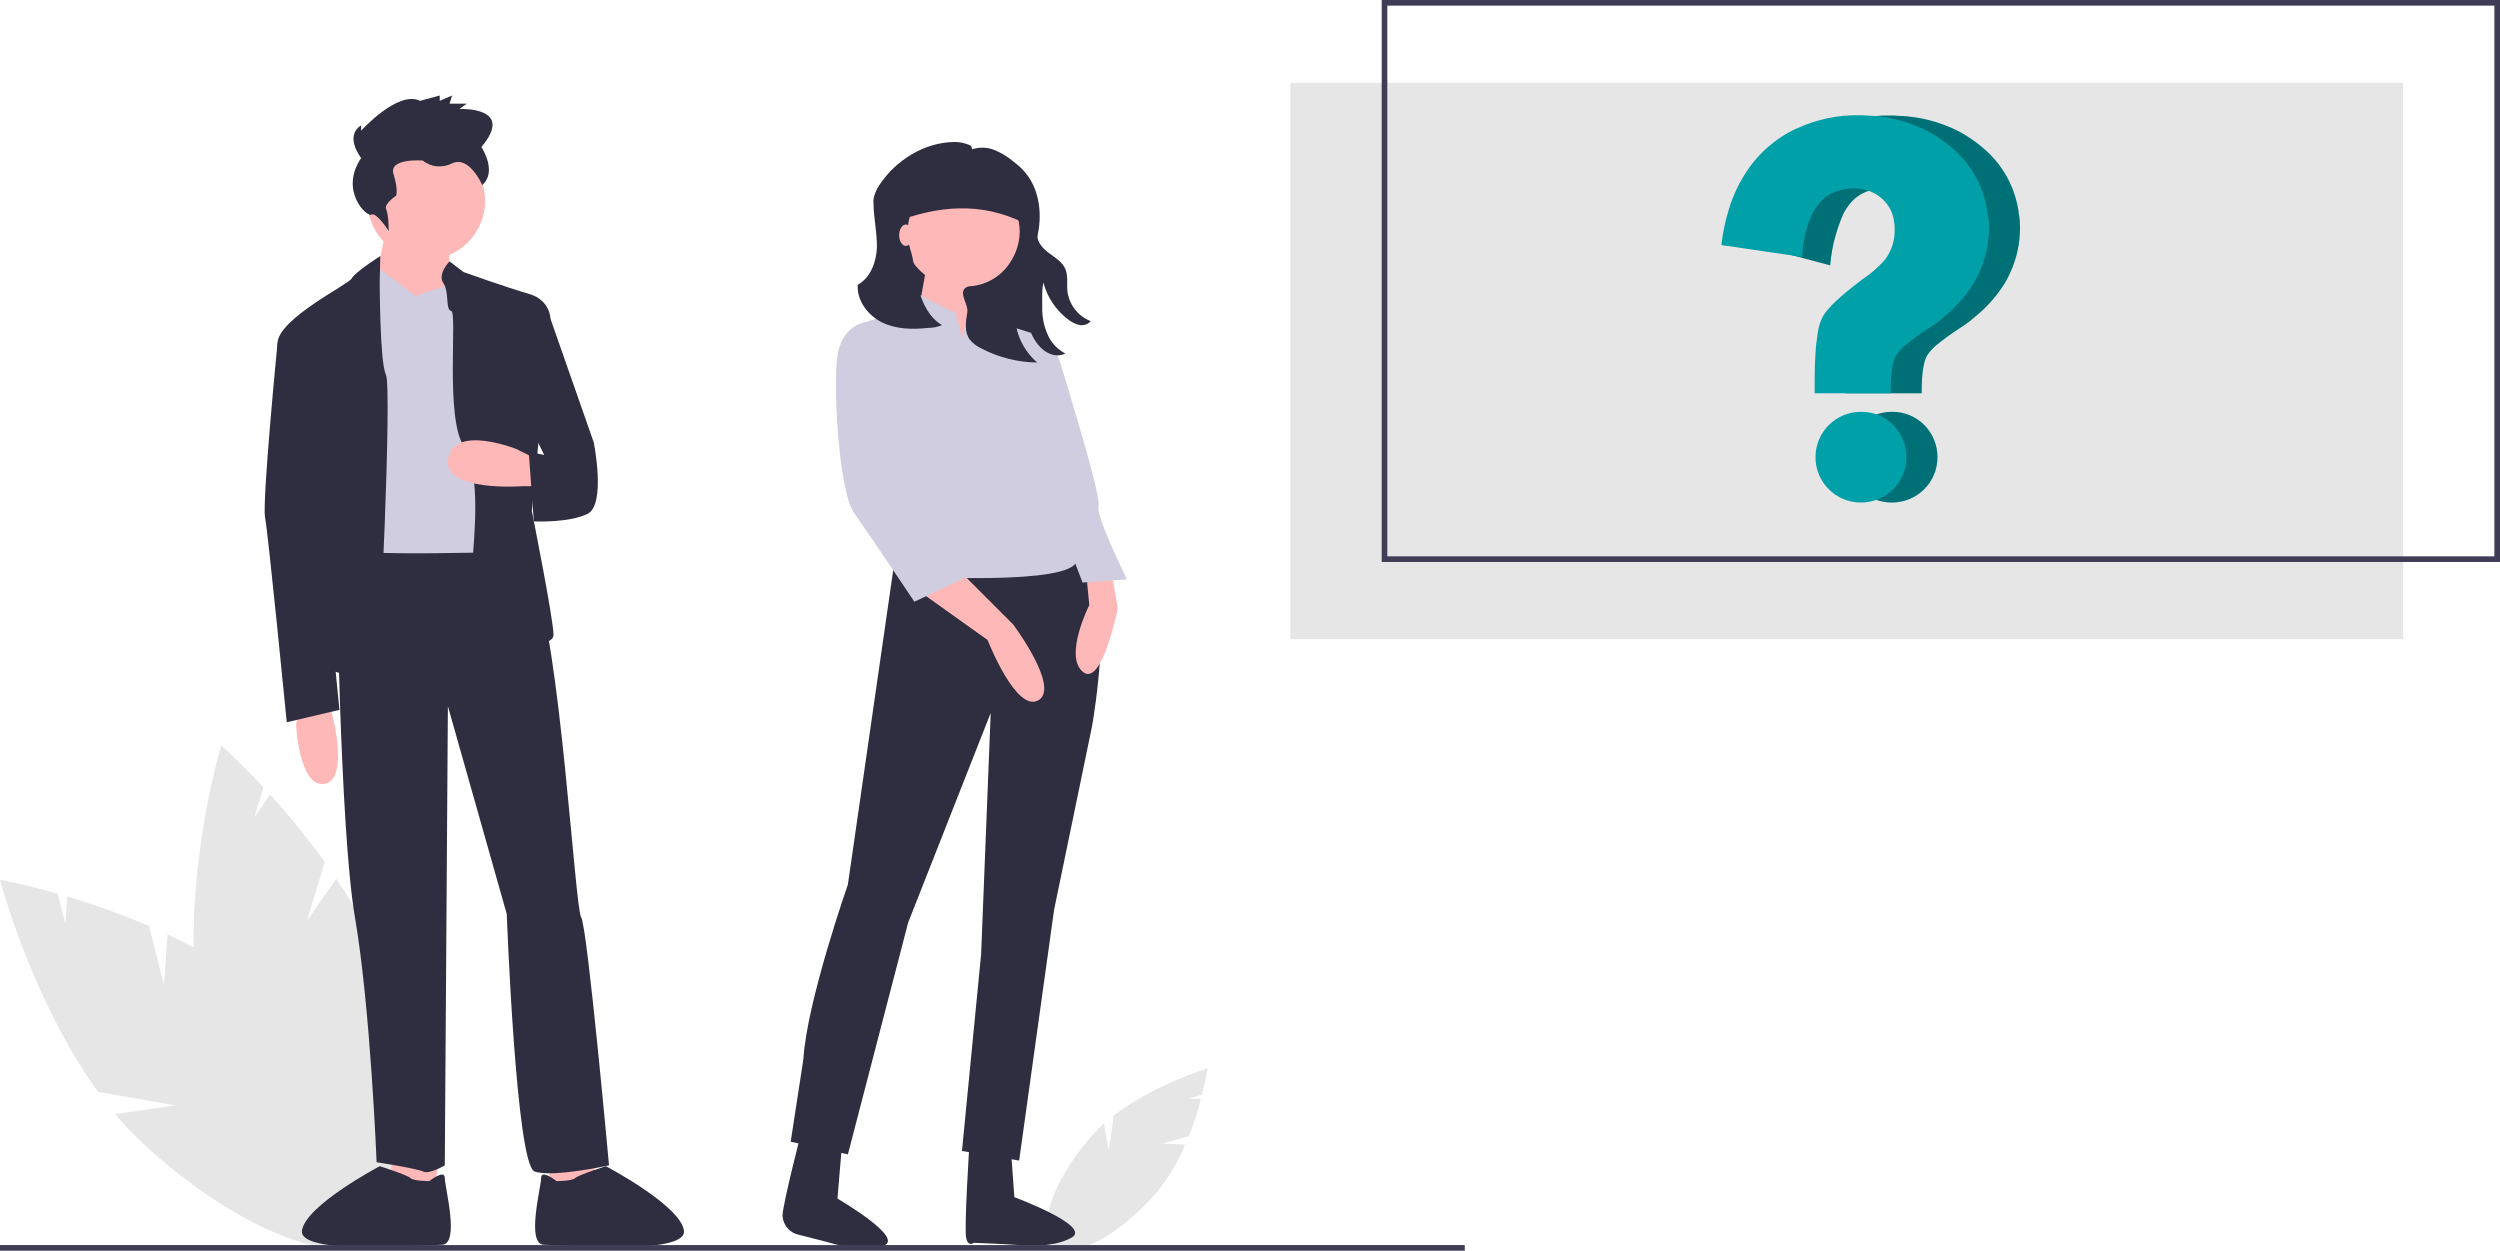 <?xml version="1.0" encoding="utf-8"?>
<!-- Generator: Adobe Illustrator 24.0.2, SVG Export Plug-In . SVG Version: 6.00 Build 0)  -->
<svg version="1.1" id="ffb55883-6880-4c99-84fd-4a8eccb5f463"
	 xmlns="http://www.w3.org/2000/svg" xmlns:xlink="http://www.w3.org/1999/xlink" x="0px" y="0px" viewBox="0 0 887.5 444"
	 style="enable-background:new 0 0 887.5 444;" xml:space="preserve">
<title>faq</title>
<rect x="458.1" y="29.4" style="fill:#E6E6E6;" width="395" height="197.5"/>
<path style="fill:#E6E6E6;" d="M412.7,406l9.4-2.7c1.7-4.3,3.1-8.7,4.2-13.1l-4.4-0.2l4.8-1.4c1.4-5.5,2-9.3,2-9.3
	s-19,5.7-33.3,16.7l-1.8,12.4l-1.7-9.5c-1.6,1.4-3,2.9-4.4,4.4c-13.8,15.8-19.7,33.1-13.4,38.7s22.7-2.8,36.4-18.6
	c4.3-5.1,7.7-10.9,10.2-17.1L412.7,406z"/>
<path style="fill:#E6E6E6;" d="M58.2,349.7l-5.3-21c-9.5-4-19.1-7.5-29-10.4l-0.7,9.8l-2.7-10.8c-12.2-3.5-20.5-5-20.5-5
	s11.2,42.7,34.8,75.3l27.4,4.8l-21.3,3.1c3,3.6,6.1,6.9,9.5,10.1c34.2,31.8,72.4,46.4,85.2,32.6s-4.6-50.7-38.8-82.5
	c-10.6-9.9-23.9-17.8-37.3-24L58.2,349.7z"/>
<path style="fill:#E6E6E6;" d="M109,326.8l6.3-20.8c-6-8.3-12.5-16.3-19.4-23.9l-5.6,8l3.2-10.6c-8.7-9.3-15-14.9-15-14.9
	S66,307,69.3,347.1l21,18.3L70.5,357c0.7,4.6,1.7,9.1,2.9,13.6c12.9,44.9,38,77.1,56.1,71.9s22.3-45.8,9.4-90.7
	c-4-13.9-11.3-27.6-19.5-39.8L109,326.8z"/>
<polygon style="fill:#FFB8B8;" points="194.3,413.8 196.5,423.7 211.9,422.6 210.8,411.6 "/>
<polygon style="fill:#FFB8B8;" points="155.7,413.8 153.5,423.7 138.1,422.6 139.2,411.6 "/>
<circle style="fill:#FFB8B8;" cx="151.3" cy="71.3" r="20.9"/>
<polygon style="fill:#FFB8B8;" points="138.1,76.8 132.6,102.1 160.1,110.9 159,79 "/>
<path style="fill:#D0CDE1;" d="M148,105.4L134.2,95c0,0-2.7-3.8-3.8-0.5s-11,15.4-11,15.4l7.7,90.3l58.4,1.1
	c0,0-22.8-105.3-25.7-101.6S149.1,103.2,148,105.4z"/>
<path style="fill:#2F2E41;" d="M159.6,92.8c0,0-4.4,4.4-2.2,7.7s0.6,9.4,2.8,9.9s-2.2,38,4.4,47.9s3.3,35.2,3.3,39.6
	s6.6,30.8,6.6,30.8s22,2.2,22-3.3s-7.7-44-7.7-44l6.6-68.3c0,0,0-6.6-7.7-8.8s-23.1-7.7-23.1-7.7L159.6,92.8z"/>
<path style="fill:#FFB8B8;" d="M191,172.6h-5.5c0,0-28.6,2.2-26.4-9.9s24.2-3.3,24.2-3.3l6.6,3.3L191,172.6z"/>
<path style="fill:#2F2E41;" d="M135,90.9c0,0-9,5.7-10.1,7.9S98.5,113.2,98.5,122s7.7,18.7,7.7,18.7l9.9,96.9c0,0,16.5,5.5,17.6,1.1
	s5.5-101.3,3.3-105.7s-2.2-33-2.2-33L135,90.9z"/>
<path style="fill:#FFB8B8;" d="M106.2,250.8l-1.1,6.6c0,0,1.1,22,9.9,20.9s3.3-23.1,3.3-23.1l-1.1-4.4L106.2,250.8z"/>
<path style="fill:#2F2E41;" d="M119.4,194.6c0,0,1.1,99.1,6.6,131s7.7,87,7.7,87s14.3,2.2,16.5,3.3s7.7-2.2,7.7-2.2l1.1-163
	l20.9,73.8c0,0,3.3,89.2,9.9,91.4s26.4-2.2,26.4-2.2s-7.7-84.8-9.9-88.1s-7.7-100.2-16.5-117.8l-3.3-12.1
	C186.6,195.7,123.8,197.9,119.4,194.6z"/>
<path style="fill:#2F2E41;" d="M197.6,419.3c0,0-5.5-4.4-5.5-1.1s-5.5,23.7,1.1,23.7s50.7,3.9,49.6-5S215.1,414,215.1,414
	s-9.8,3.1-10.9,4.2S197.6,419.3,197.6,419.3z"/>
<path style="fill:#2F2E41;" d="M152.4,419.3c0,0,5.5-4.4,5.5-1.1s5.5,23.7-1.1,23.7s-50.7,3.9-49.6-5s27.6-22.9,27.6-22.9
	s9.8,3.1,10.9,4.2S152.4,419.3,152.4,419.3z"/>
<path style="fill:#2F2E41;" d="M187.7,112l7.7,1.1l15.4,44c0,0,4.4,22-2.2,25.3s-19.1,2.7-19.1,2.7l-1.8-24.7l5.5,1.1l-5.5-11V112z"
	/>
<path style="fill:#2F2E41;" d="M104,117.6l-5.5,4.4c0,0-5.5,56.2-4.4,61.7s7.7,72.7,7.7,72.7l18.7-4.4l-13.2-133.2L104,117.6z"/>
<path style="fill:#2F2E41;" d="M128.2,56.1c0,0-6.1-7.7,0-11.6v1.9c0,0,13.1-14.5,20.9-10.6l7-1.9v1.9l4.4-1.9l-0.9,2.9h6.1
	l-2.6,1.9c0,0,20-1,7.8,13.5c0,0,5.8,8.7,0.3,13.5c0,0-4.6-10.6-10.7-7.7c-3.4,1.7-7.5,1.4-10.4-1c0,0-12.2-1-10.4,4.8
	s0.9,7.7,0.9,7.7s-4.4,2.9-3.5,4.8s0.9,7.7,0.9,7.7s-4.4-6.8-6.1-5.8S120.4,67.7,128.2,56.1z"/>
<polygon style="fill:#2F2E41;" points="366.9,125.3 320.6,126.4 314.4,71.2 366.9,71.2 "/>
<path style="fill:#2F2E41;" d="M317.9,196.8L301,314c0,0-14.6,41.7-15.8,62l-4.5,29.3l20.3,4.5l21.4-82.3l29.3-74.4l-3.4,85.6
	l-6.8,69.9l20.3,3.4l12.4-89l13.5-65.3c0,0,10.1-56.3-5.6-62L317.9,196.8z"/>
<path style="fill:#2F2E41;" d="M299.6,398.1l-2.3,27.4c0,0,24.1,14,16.4,16.7s-18.3-0.8-20.5-1.4c-2.3-0.6-6.6-1.7-9.8-2.5
	c-3.1-0.7-5.3-3.3-5.6-6.5l0-0.1c-0.2-3.4,7.4-32.7,7.4-32.7L299.6,398.1z"/>
<path style="fill:#2F2E41;" d="M358.2,398.8l1.9,26.2c0,0,27.5,10.2,20.4,14.3s-18.2,2.7-20.4,2.6c-4.1-0.3-14.4-0.7-14.4-0.7
	s-1.9,1.6-2.7-1.6s1.1-32.5,1.1-32.5L358.2,398.8z"/>
<circle style="fill:#FFB8B8;" cx="341.6" cy="80.8" r="21.4"/>
<polygon style="fill:#FFB8B8;" points="329.2,93.2 324.7,118 343.8,127 348.3,95.4 "/>
<path style="fill:#FFB8B8;" d="M326.9,210.3l23.7,16.9c0,0,10.1,25.9,18,21.4s-9-27-9-27l-19.2-19.2L326.9,210.3z"/>
<path style="fill:#FFB8B8;" d="M394.5,202.5l2.3,13.5c0,0-5.6,28.2-12.4,22.5s2.3-23.7,2.3-23.7l-1.1-11.3L394.5,202.5z"/>
<path style="fill:#D0CDE1;" d="M341.6,120.2l-2.3-9l-13.5-6.8l-4.5,5.6l-14.6,4.5l16.9,90.1c0,0,57.5,3.4,58.6-5.6
	s-11.3-33.8-11.3-33.8s3.4-12.4,2.3-19.2l-4.5-27l-18-5.6l-4.1-5l-3.8,6.1L341.6,120.2z"/>
<path style="fill:#D0CDE1;" d="M310,116.8l-3.4-2.3c0,0-6.8,1.1-9,10.1s0,49.6,5.6,57.5s21.4,31.5,21.4,31.5l21.4-10.1l-22.5-25.9
	l-5.6-32.7L310,116.8z"/>
<path style="fill:#D0CDE1;" d="M359.6,121.3l9-2.3c0,0,5.6,2.3,7.9,10.1s14.6,47.3,13.5,50.7s10.1,25.9,10.1,25.9l-15.8,1.1l-9-23.7
	l-9-23.7L359.6,121.3z"/>
<path style="fill:#2F2E41;" d="M304.5,101.1c4.5-2.5,6.6-8,6.8-13.2c0.1-5.1-1.1-10.2-1.2-15.4c-0.1-1.1,0-2.1,0.3-3.1
	c0.4-1.3,1-2.5,1.7-3.6c5.9-9,16.1-15.3,26.8-15.4c1.6,0,3.1,0.3,4.5,0.8c1.1,0.4,1.5,0.4,1.7,1.8c2.5-0.8,5.3-0.8,7.8,0.2
	c2.5,1,4.8,2.4,6.8,4.1c1.2,0.9,2.4,1.9,3.4,3c5.7,5.9,7,15,5.3,23c-0.5,2.6,2,5.1,4.2,6.7s4.6,3.1,5.6,5.5c1,2.4,0.5,5,0.7,7.6
	c0.5,4.9,3.7,9.1,8.3,10.9c-0.9,1.1-2.4,1.6-3.9,1.4c-1.5-0.3-2.8-1-4-1.9c-4.4-3.3-7.5-7.9-8.9-13.2c-0.6,2.8-0.4,5.8-0.4,8.7
	c-0.1,3.2,0.5,6.5,1.8,9.5c1.2,3,3.5,5.5,6.4,7c-2.8,1.4-5.9,0.4-8.2-1.6c-2.3-2.1-3.9-4.9-4.7-7.9c-1.6-4.8-2.2-9.9-1.9-14.9
	c-2.6,4.4-3.5,9.5-2.7,14.5c0.9,5.1,3.6,9.7,7.5,13.1c-6.9-0.1-13.7-1.8-19.8-5c-1.6-0.7-3-1.8-4.1-3.1c-2-2.7-1.5-6.4-0.9-9.8
	c0.4-2.6-2.8-6.4-1-8.3c0.6-0.6,1.3-0.9,2.1-0.9c5.7-0.4,10.9-3.5,14-8.3c2.2-3.2,3.4-7,3.5-10.9c0-11-8.9-19.9-19.9-19.9
	c-11,0-19.9,8.9-19.9,19.9c0,2,0.3,4,0.9,5.9c0.7,2.2,1.2,4.5,1.4,6.7c0.3,2.7,0.9,5.3,1.6,7.8c1.4,4.9,3.8,10,8.3,12.6
	c-1.6,0.7-3.2,1-4.9,1c-5.6,0.6-11.4,0.5-16.5-2C308.1,111.9,304.1,106.7,304.5,101.1z"/>
<path style="fill:#2F2E41;" d="M316.6,79.3c16-6.4,31.8-7.8,47.2,0V66.3c0-4.7-3.8-8.4-8.4-8.4h-32.1c-3.7,0-6.7,3-6.7,6.7l0,0V79.3
	z"/>
<ellipse style="fill:#FFB8B8;" cx="321.6" cy="83.5" rx="2.4" ry="3.8"/>
<rect y="442" style="fill:#3F3D56;" width="520" height="2"/>
<path style="fill:#3F3D56;" d="M887.5,199.5h-397V0h397V199.5z M492.5,197.5h393V2h-393L492.5,197.5z"/>
<path style="fill:#00A0A9;" d="M687.8,162.3c0,8.9-7.2,16.1-16.2,16.1c-8.9,0-16.1-7.2-16.1-16.1c0-8.9,7.2-16.1,16.1-16.1
	C680.6,146.1,687.8,153.3,687.8,162.3C687.8,162.2,687.8,162.3,687.8,162.3z"/>
<path style="opacity:0.3;enable-background:new    ;" d="M687.8,162.3c0,8.9-7.2,16.1-16.2,16.1c-8.9,0-16.1-7.2-16.1-16.1
	c0-8.9,7.2-16.1,16.1-16.1C680.6,146.1,687.8,153.3,687.8,162.3C687.8,162.2,687.8,162.3,687.8,162.3z"/>
<path style="fill:#00A0A9;" d="M717.1,80.9c0,5.3-1.1,10.5-3.2,15.3c-0.9,2.1-2,4.1-3.3,6c-2.6,3.8-5.8,7.3-9.4,10.2
	c-0.6,0.5-1.3,1.1-2.2,1.8c-1.1,0.9-2.4,1.7-3.9,2.7c-2.6,1.7-5.1,3.5-7.4,5.4c-1.4,1.1-2.6,2.4-3.6,3.9c-1.2,2.1-1.9,6.3-1.9,12.4
	v1h-27v-4.7c0-3.7,0.1-6.7,0.3-9.4c0.1-2.4,0.4-4.8,0.8-7.3c0.3-2.1,0.9-4.2,1.9-6c1.8-3,6-7,13-12.3c0.3-0.2,0.6-0.5,0.9-0.7
	c0.3-0.2,0.6-0.4,0.9-0.6c2.4-1.7,4.7-3.7,6.7-5.9c0.6-0.7,1.1-1.4,1.6-2.2l0.1-0.2c1.6-2.8,2.3-5.9,2.2-9.1c0-0.8,0-1.6-0.2-2.4
	c-0.3-3.1-1.8-6-4.1-8.1c-2.5-2.3-5.7-3.6-9.1-3.8c-0.4,0-0.8,0-1.2,0c-1.6,0-3.2,0.2-4.7,0.6c-2.9,0.7-5.5,2.3-7.4,4.6
	c-1,1.2-1.9,2.5-2.6,4c-2.4,5.5-3.9,11.2-4.5,17.1l-0.1,1l-25.4-6.8V76.2c0.1-0.5,0.3-0.9,0.4-1.3c1.6-5.6,4.2-10.9,7.6-15.6
	c1.5-2,3.1-3.9,4.9-5.6c0.4-0.4,0.9-0.9,1.4-1.3c3.1-2.7,6.4-4.9,10.1-6.6l0.3-0.1c6.9-3.2,14.4-4.8,22-4.7c0.8,0,1.7,0,2.6,0.1
	c7.6,0.2,15,2.1,21.7,5.5c3,1.6,5.8,3.5,8.4,5.7c7.2,5.9,11.9,14.4,13,23.7C717,77.5,717.1,79.2,717.1,80.9z"/>
<path style="opacity:0.3;enable-background:new    ;" d="M717.1,80.9c0,5.3-1.1,10.5-3.2,15.3c-0.9,2.1-2,4.1-3.3,6
	c-2.6,3.8-5.8,7.3-9.4,10.2c-0.6,0.5-1.3,1.1-2.2,1.8c-1.1,0.9-2.4,1.7-3.9,2.7c-2.6,1.7-5.1,3.5-7.4,5.4c-1.4,1.1-2.6,2.4-3.6,3.9
	c-1.2,2.1-1.9,6.3-1.9,12.4v1h-27v-4.7c0-3.7,0.1-6.7,0.3-9.4c0.1-2.4,0.4-4.8,0.8-7.3c0.3-2.1,0.9-4.2,1.9-6c1.8-3,6-7,13-12.3
	c0.3-0.2,0.6-0.5,0.9-0.7c0.3-0.2,0.6-0.4,0.9-0.6c2.4-1.7,4.7-3.7,6.7-5.9c0.6-0.7,1.1-1.4,1.6-2.2l0.1-0.2
	c1.6-2.8,2.3-5.9,2.2-9.1c0-0.8,0-1.6-0.2-2.4c-0.3-3.1-1.8-6-4.1-8.1c-2.5-2.3-5.7-3.6-9.1-3.8c-0.4,0-0.8,0-1.2,0
	c-1.6,0-3.2,0.2-4.7,0.6c-2.9,0.7-5.5,2.3-7.4,4.6c-1,1.2-1.9,2.5-2.6,4c-2.4,5.5-3.9,11.2-4.5,17.1l-0.1,1l-25.4-6.8V76.2
	c0.1-0.5,0.3-0.9,0.4-1.3c1.6-5.6,4.2-10.9,7.6-15.6c1.5-2,3.1-3.9,4.9-5.6c0.4-0.4,0.9-0.9,1.4-1.3c3.1-2.7,6.4-4.9,10.1-6.6
	l0.3-0.1c6.9-3.2,14.4-4.8,22-4.7c0.8,0,1.7,0,2.6,0.1c7.6,0.2,15,2.1,21.7,5.5c3,1.6,5.8,3.5,8.4,5.7c7.2,5.9,11.9,14.4,13,23.7
	C717,77.5,717.1,79.2,717.1,80.9z"/>
<path style="fill:#00A0A9;" d="M676.8,162.3c0,8.9-7.2,16.1-16.2,16.1c-8.9,0-16.1-7.2-16.1-16.1c0-8.9,7.2-16.1,16.1-16.1
	C669.6,146.1,676.8,153.3,676.8,162.3C676.8,162.2,676.8,162.3,676.8,162.3z"/>
<path style="fill:#00A0A9;" d="M706.1,80.9c0,5.3-1.1,10.5-3.2,15.3c-0.9,2.1-2,4.1-3.3,6c-2.6,3.8-5.8,7.3-9.4,10.2
	c-0.6,0.5-1.3,1.1-2.2,1.8c-1.1,0.9-2.4,1.7-3.9,2.7c-2.6,1.7-5.1,3.5-7.4,5.4c-1.4,1.1-2.6,2.4-3.6,3.9c-1.2,2.1-1.9,6.3-1.9,12.4
	v1h-27v-4.7c0-3.7,0.1-6.7,0.3-9.4c0.1-2.4,0.4-4.8,0.8-7.3c0.3-2.1,0.9-4.2,1.9-6c1.8-3,6-7,13-12.3c0.3-0.2,0.6-0.5,0.9-0.7
	c0.3-0.2,0.6-0.4,0.9-0.6c2.4-1.7,4.7-3.7,6.7-5.9c0.6-0.7,1.1-1.4,1.6-2.2l0.1-0.2c1.6-2.8,2.3-5.9,2.2-9.1c0-0.8,0-1.6-0.2-2.4
	c-0.3-3.1-1.8-6-4.1-8.1c-2.5-2.3-5.7-3.6-9.1-3.8c-0.4,0-0.8,0-1.2,0c-1.6,0-3.2,0.2-4.7,0.6c-2.9,0.7-5.5,2.3-7.4,4.6
	c-1,1.2-1.9,2.5-2.6,4c-1.8,3.6-3,8.4-3.5,14.1l-0.1,1L611.1,87l0.1-1c0.5-3.8,1.3-7.6,2.4-11.2c1.6-5.6,4.2-10.9,7.6-15.6
	c1.5-2,3.1-3.9,4.9-5.6c0.4-0.4,0.9-0.9,1.4-1.3c3.1-2.7,6.4-4.9,10.1-6.6l0.3-0.1c6.9-3.2,14.4-4.8,22-4.7c0.8,0,1.7,0,2.6,0.1
	c7.6,0.2,15,2.1,21.7,5.5c3,1.6,5.8,3.5,8.4,5.7c7.2,5.9,11.9,14.4,13,23.7C706,77.5,706.1,79.2,706.1,80.9z"/>
</svg>
